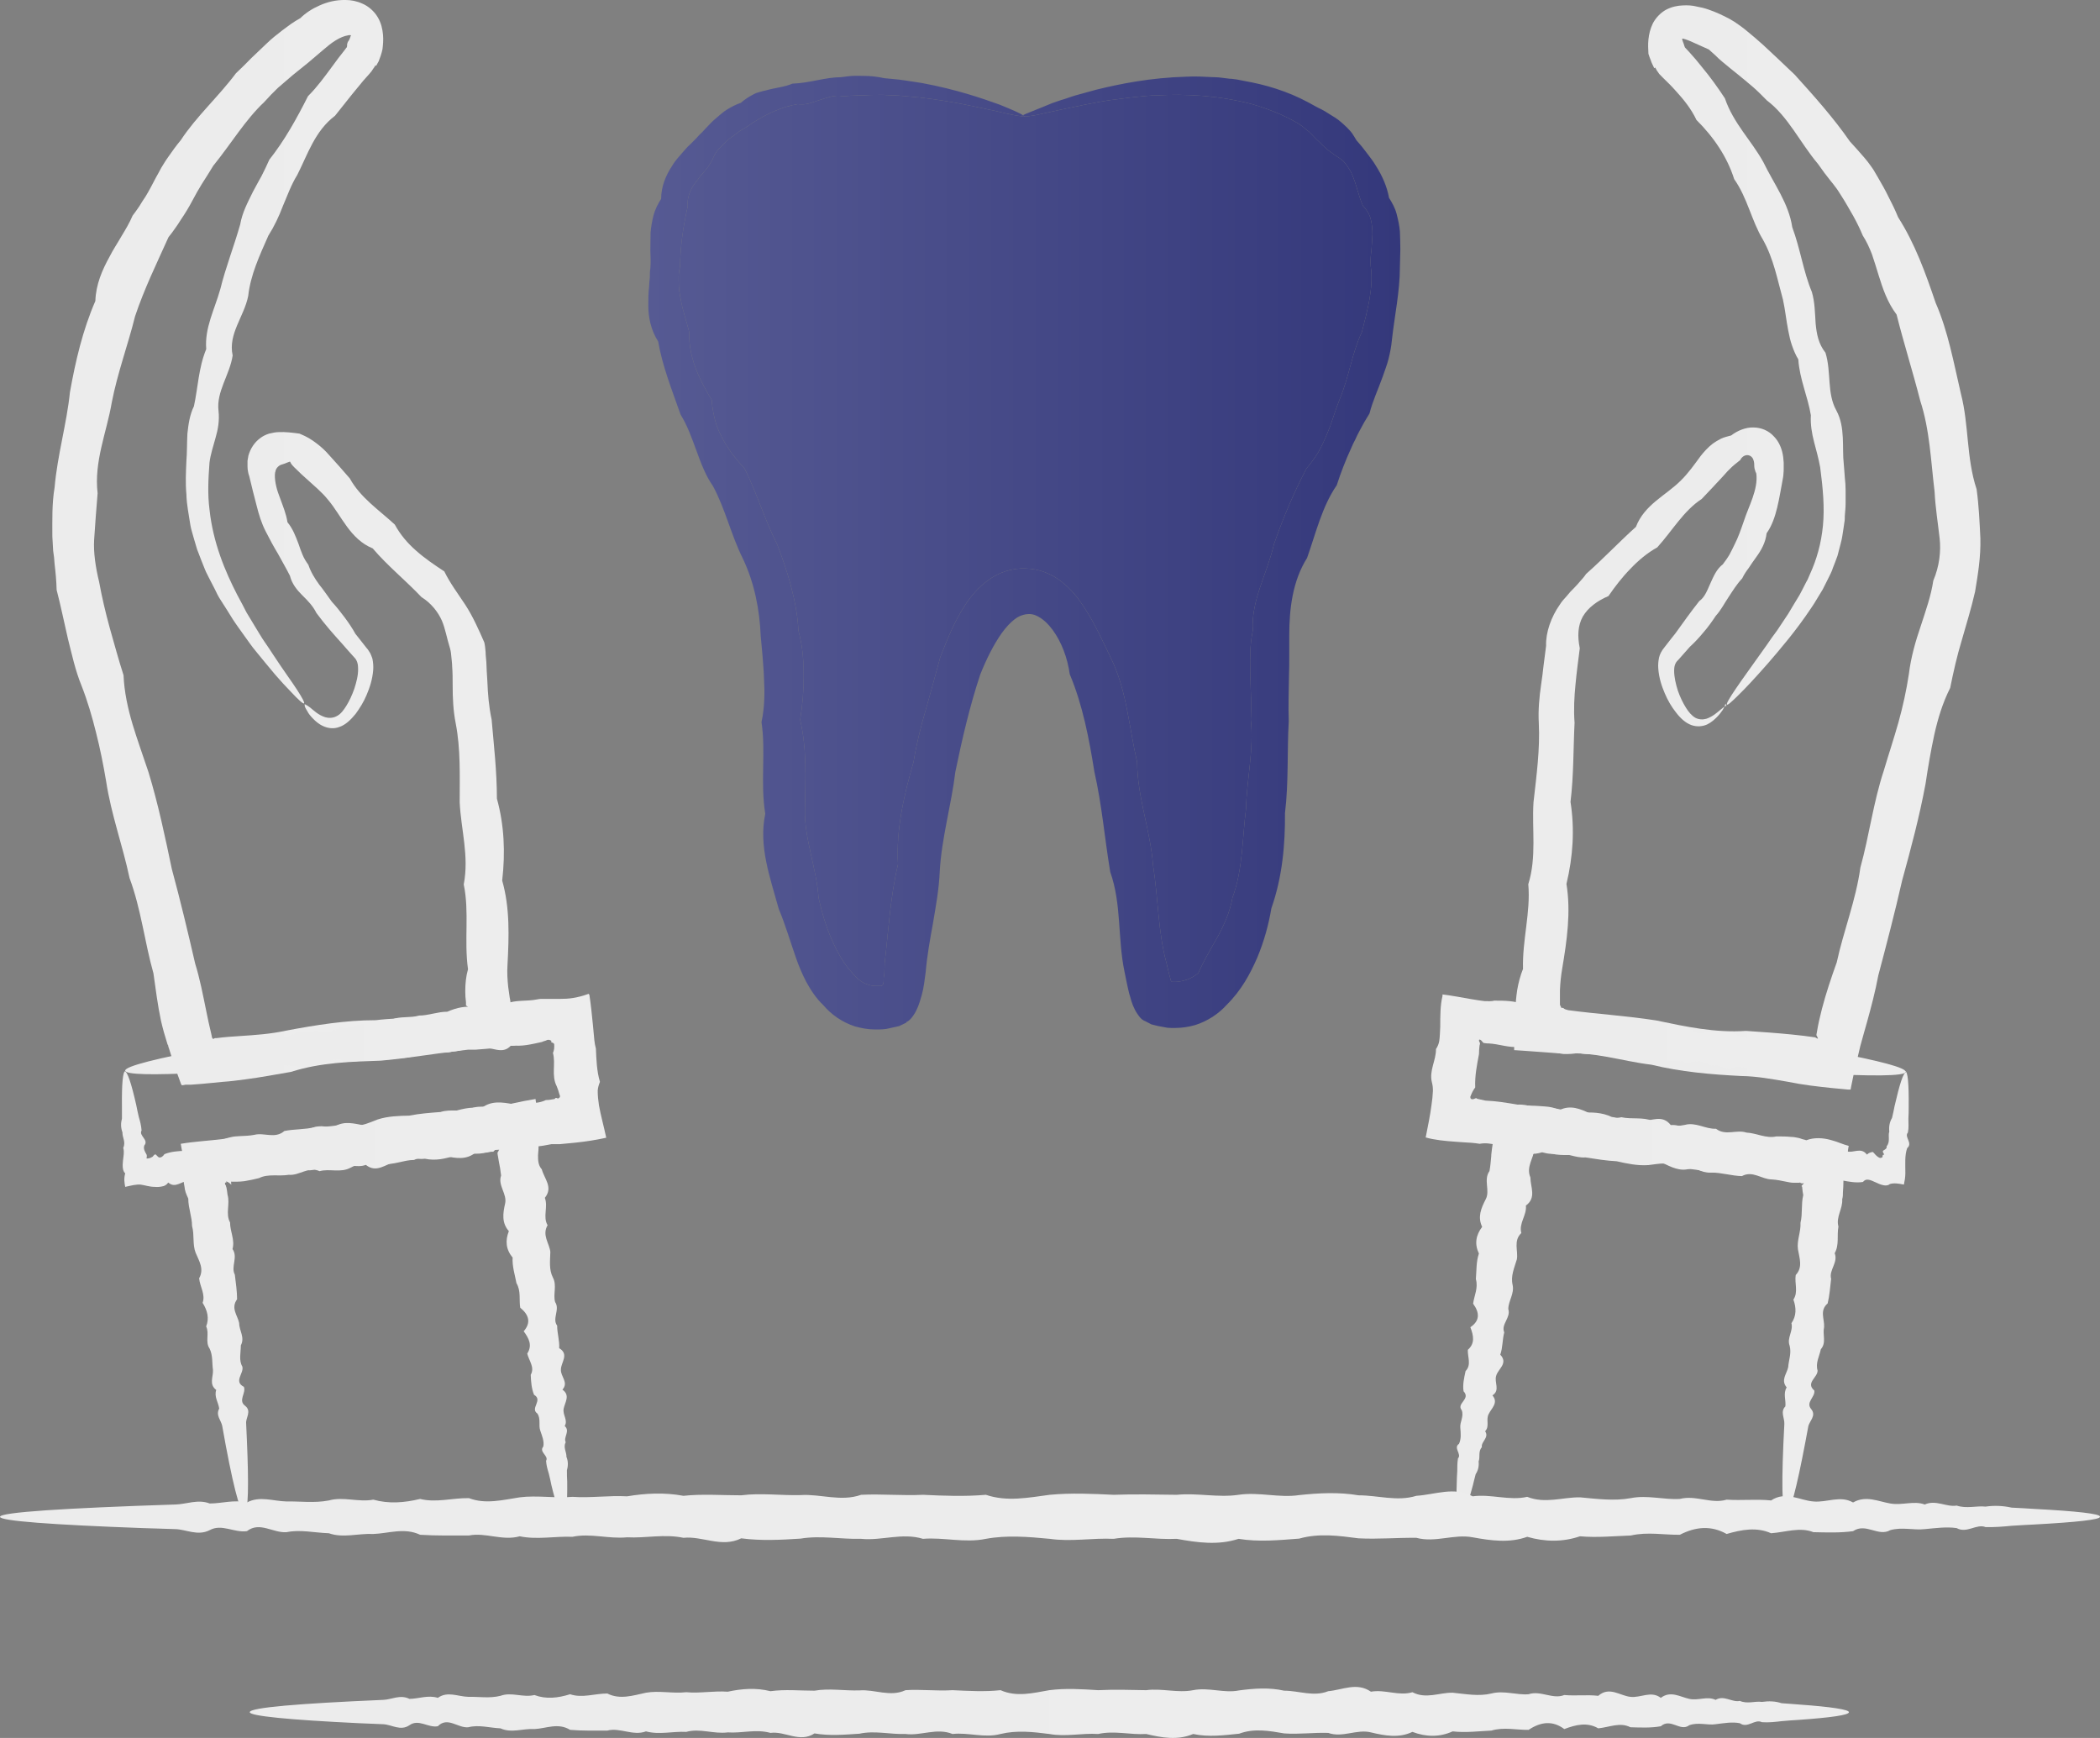 <?xml version="1.0" encoding="UTF-8"?> <svg xmlns="http://www.w3.org/2000/svg" width="29" height="24" viewBox="0 0 29 24" fill="none"><rect x="0" y="0" width="29" height="24" fill="#808080" stroke="none"/><path d="M23.827 9.716C23.827 9.716 23.823 9.751 23.789 9.805C23.771 9.829 23.75 9.861 23.716 9.896C23.681 9.932 23.636 9.974 23.577 10.003C23.518 10.031 23.434 10.041 23.358 10.013C23.278 9.985 23.205 9.918 23.143 9.836C23.084 9.762 23.032 9.674 22.99 9.575C22.948 9.476 22.91 9.366 22.9 9.232C22.896 9.182 22.9 9.133 22.91 9.083C22.921 9.033 22.948 8.984 22.983 8.942C23.028 8.881 23.084 8.814 23.139 8.743C23.24 8.602 23.351 8.446 23.466 8.301C23.546 8.245 23.58 8.142 23.622 8.05C23.664 7.958 23.705 7.859 23.792 7.792C23.823 7.75 23.855 7.707 23.882 7.661C23.907 7.615 23.931 7.566 23.955 7.516C24.004 7.421 24.042 7.311 24.08 7.201C24.115 7.092 24.164 6.986 24.202 6.876C24.24 6.766 24.268 6.65 24.254 6.54C24.25 6.526 24.244 6.519 24.24 6.508C24.24 6.498 24.233 6.487 24.233 6.483C24.23 6.469 24.226 6.459 24.226 6.444C24.226 6.416 24.226 6.381 24.212 6.345C24.198 6.31 24.167 6.285 24.129 6.285C24.091 6.285 24.052 6.31 24.032 6.353C24.014 6.37 23.962 6.406 23.921 6.444C23.879 6.483 23.841 6.522 23.792 6.579C23.698 6.681 23.601 6.784 23.5 6.89C23.25 7.053 23.094 7.329 22.886 7.559C22.747 7.636 22.625 7.739 22.514 7.856C22.403 7.969 22.302 8.1 22.212 8.231C22.056 8.298 21.931 8.39 21.858 8.514C21.789 8.637 21.782 8.786 21.816 8.952C21.806 9.026 21.796 9.115 21.785 9.196C21.775 9.281 21.764 9.366 21.757 9.451C21.74 9.624 21.73 9.801 21.744 9.981C21.726 10.339 21.733 10.703 21.688 11.074C21.747 11.449 21.723 11.828 21.632 12.206C21.695 12.595 21.639 12.984 21.573 13.377C21.556 13.476 21.546 13.575 21.542 13.677C21.542 13.727 21.542 13.78 21.542 13.829V13.876L21.549 13.89L21.559 13.911C21.559 13.911 21.559 13.918 21.563 13.918C21.566 13.918 21.57 13.918 21.577 13.918C21.584 13.918 21.591 13.918 21.594 13.925C21.605 13.928 21.587 13.932 21.657 13.95C22.056 14.003 22.462 14.028 22.869 14.091C23.275 14.176 23.684 14.265 24.111 14.236C24.323 14.25 24.535 14.265 24.747 14.286C24.855 14.296 24.959 14.31 25.066 14.325C25.07 14.325 25.077 14.332 25.084 14.335L25.098 14.342H25.105L25.108 14.349C25.101 14.328 25.094 14.314 25.091 14.307C25.091 14.303 25.084 14.3 25.084 14.296C25.084 14.296 25.084 14.296 25.084 14.289L25.091 14.25C25.108 14.144 25.132 14.042 25.16 13.932C25.216 13.716 25.289 13.501 25.365 13.288C25.459 12.853 25.629 12.432 25.691 11.98C25.813 11.541 25.869 11.081 26.014 10.643C26.08 10.42 26.153 10.201 26.216 9.978C26.278 9.755 26.327 9.532 26.361 9.306C26.389 9.076 26.452 8.857 26.525 8.644C26.594 8.432 26.667 8.227 26.698 8.018C26.782 7.82 26.806 7.612 26.785 7.431C26.761 7.216 26.726 7.003 26.716 6.791C26.664 6.367 26.65 5.939 26.518 5.535C26.414 5.129 26.289 4.736 26.191 4.344C26.063 4.174 26 3.986 25.941 3.795C25.914 3.7 25.882 3.608 25.851 3.512C25.816 3.42 25.775 3.332 25.723 3.251C25.705 3.205 25.684 3.162 25.664 3.12C25.643 3.077 25.622 3.035 25.594 2.985C25.539 2.89 25.49 2.801 25.438 2.72L25.4 2.66L25.382 2.632L25.365 2.607L25.327 2.557L25.309 2.533L25.285 2.504C25.223 2.427 25.164 2.349 25.108 2.267C24.855 1.967 24.695 1.61 24.4 1.387C24.337 1.323 24.271 1.256 24.205 1.199C24.136 1.139 24.066 1.083 23.997 1.026C23.927 0.969 23.855 0.913 23.785 0.853C23.75 0.824 23.716 0.793 23.688 0.764L23.598 0.683C23.525 0.651 23.455 0.619 23.393 0.591C23.334 0.563 23.275 0.541 23.244 0.534C23.236 0.534 23.23 0.534 23.226 0.531C23.226 0.531 23.226 0.531 23.223 0.531V0.524C23.223 0.52 23.219 0.517 23.216 0.51C23.202 0.478 23.195 0.488 23.226 0.502C23.236 0.506 23.23 0.502 23.23 0.506C23.23 0.506 23.23 0.506 23.23 0.51C23.23 0.513 23.23 0.52 23.23 0.531C23.23 0.548 23.237 0.573 23.25 0.602L23.257 0.623L23.261 0.637C23.261 0.637 23.264 0.647 23.268 0.655L23.327 0.718C23.389 0.785 23.448 0.856 23.504 0.927C23.619 1.065 23.723 1.21 23.82 1.358C23.938 1.705 24.188 1.942 24.351 2.239C24.497 2.54 24.702 2.809 24.75 3.137C24.862 3.438 24.903 3.749 25.021 4.032C25.063 4.174 25.063 4.322 25.073 4.467C25.087 4.612 25.111 4.747 25.209 4.871C25.292 5.139 25.226 5.429 25.358 5.666C25.424 5.787 25.441 5.914 25.448 6.038C25.455 6.165 25.448 6.292 25.462 6.413C25.466 6.473 25.473 6.533 25.476 6.593C25.483 6.653 25.487 6.713 25.487 6.773C25.487 6.834 25.487 6.89 25.487 6.95C25.487 7.01 25.48 7.067 25.476 7.124C25.476 7.155 25.476 7.187 25.469 7.219C25.466 7.251 25.459 7.283 25.455 7.315C25.445 7.378 25.438 7.438 25.421 7.498C25.407 7.559 25.389 7.615 25.375 7.675C25.355 7.732 25.334 7.785 25.313 7.838C25.296 7.895 25.268 7.944 25.244 7.994C25.219 8.043 25.195 8.093 25.171 8.139C25.115 8.227 25.066 8.319 25.011 8.397C24.796 8.719 24.584 8.963 24.414 9.161C24.24 9.359 24.105 9.504 24.007 9.599C23.91 9.695 23.858 9.741 23.848 9.73C23.837 9.72 23.879 9.645 23.973 9.507C24.066 9.369 24.212 9.171 24.396 8.91C24.441 8.842 24.49 8.775 24.542 8.705C24.591 8.63 24.643 8.552 24.695 8.475C24.744 8.393 24.796 8.305 24.851 8.216C24.875 8.17 24.9 8.124 24.924 8.075C24.938 8.05 24.948 8.025 24.962 8.004C24.973 7.979 24.983 7.955 24.994 7.93C25.087 7.728 25.15 7.506 25.174 7.258C25.198 7.01 25.174 6.742 25.136 6.455C25.115 6.338 25.084 6.225 25.052 6.105C25.021 5.985 25 5.864 25.007 5.734C24.966 5.479 24.851 5.235 24.834 4.963C24.796 4.902 24.771 4.839 24.747 4.772C24.723 4.704 24.709 4.637 24.695 4.566C24.667 4.425 24.653 4.28 24.622 4.138C24.546 3.866 24.494 3.573 24.344 3.307C24.188 3.049 24.132 2.734 23.948 2.473C23.851 2.165 23.664 1.892 23.427 1.656C23.355 1.503 23.25 1.373 23.136 1.249C23.08 1.185 23.021 1.129 22.959 1.068C22.945 1.054 22.931 1.04 22.914 1.022L22.882 0.976C22.882 0.976 22.872 0.962 22.869 0.952L22.862 0.941V0.934H22.858C22.858 0.934 22.834 0.948 22.844 0.941C22.827 0.902 22.809 0.874 22.796 0.831C22.789 0.81 22.782 0.8 22.778 0.785L22.764 0.743C22.761 0.679 22.757 0.616 22.764 0.545C22.771 0.474 22.789 0.396 22.827 0.319C22.869 0.241 22.938 0.17 23.014 0.131C23.091 0.092 23.167 0.078 23.236 0.075C23.306 0.071 23.369 0.075 23.424 0.089C23.483 0.099 23.539 0.113 23.591 0.131C23.695 0.166 23.792 0.212 23.886 0.262C23.931 0.287 23.976 0.315 24.018 0.347C24.059 0.375 24.094 0.403 24.132 0.435C24.205 0.495 24.278 0.556 24.351 0.623C24.424 0.69 24.494 0.757 24.566 0.824C24.639 0.892 24.709 0.962 24.782 1.029C25.052 1.327 25.323 1.631 25.546 1.953C25.611 2.023 25.677 2.098 25.744 2.175L25.768 2.204L25.796 2.239L25.848 2.31L25.872 2.345L25.893 2.381L25.934 2.451C25.962 2.501 25.986 2.54 26.011 2.586C26.035 2.628 26.056 2.671 26.077 2.713C26.101 2.759 26.122 2.805 26.146 2.851C26.171 2.901 26.191 2.95 26.212 3C26.445 3.364 26.591 3.771 26.73 4.181C26.903 4.577 26.98 5.012 27.08 5.44C27.191 5.868 27.153 6.324 27.296 6.756C27.327 6.979 27.337 7.205 27.348 7.431C27.355 7.697 27.313 7.937 27.275 8.17C27.223 8.4 27.153 8.623 27.091 8.842C27.025 9.058 26.976 9.278 26.931 9.5C26.827 9.705 26.761 9.925 26.712 10.144C26.664 10.367 26.625 10.593 26.591 10.823C26.507 11.276 26.389 11.718 26.268 12.157C26.167 12.602 26.052 13.041 25.938 13.472C25.896 13.695 25.841 13.904 25.782 14.116C25.754 14.222 25.719 14.332 25.691 14.441L25.664 14.555L25.629 14.703C25.605 14.802 25.584 14.901 25.563 15.007L25.556 15.046C25.556 15.046 25.532 15.046 25.521 15.046L25.448 15.039L25.299 15.025C25.198 15.014 25.098 15.004 24.997 14.99C24.889 14.976 24.785 14.958 24.681 14.937C24.469 14.901 24.261 14.862 24.049 14.859C23.629 14.838 23.212 14.802 22.806 14.703C22.396 14.654 22.004 14.516 21.594 14.551L21.358 14.533C21.261 14.526 21.164 14.519 21.07 14.512L20.921 14.502H20.91V14.495V14.477V14.441V14.371C20.914 14.275 20.917 14.18 20.921 14.081L20.927 13.932L20.934 13.819C20.938 13.769 20.945 13.72 20.952 13.67C20.969 13.571 20.994 13.476 21.032 13.38C21.021 12.981 21.139 12.599 21.105 12.21C21.223 11.831 21.153 11.449 21.177 11.078C21.219 10.706 21.268 10.346 21.25 9.985C21.24 9.805 21.257 9.628 21.282 9.454C21.296 9.366 21.306 9.278 21.316 9.189C21.33 9.097 21.337 9.012 21.351 8.917C21.344 8.736 21.421 8.517 21.542 8.347C21.57 8.301 21.605 8.266 21.636 8.231L21.684 8.174L21.733 8.124C21.764 8.093 21.796 8.057 21.823 8.025C21.851 7.994 21.879 7.962 21.903 7.926C22.15 7.707 22.362 7.481 22.591 7.276C22.712 6.964 23.004 6.844 23.212 6.635C23.316 6.533 23.4 6.413 23.486 6.296C23.528 6.243 23.587 6.176 23.653 6.126C23.688 6.101 23.723 6.08 23.764 6.059C23.785 6.048 23.809 6.041 23.83 6.034C23.855 6.027 23.882 6.02 23.907 6.013C23.994 5.946 24.108 5.9 24.212 5.903C24.32 5.903 24.424 5.946 24.497 6.027C24.57 6.101 24.611 6.204 24.625 6.31L24.632 6.388C24.632 6.413 24.632 6.441 24.632 6.466C24.632 6.49 24.632 6.515 24.629 6.536C24.629 6.558 24.625 6.582 24.622 6.6C24.594 6.749 24.573 6.883 24.542 7.01C24.511 7.138 24.469 7.261 24.396 7.364C24.382 7.491 24.323 7.598 24.25 7.697C24.216 7.746 24.181 7.792 24.15 7.842C24.115 7.888 24.084 7.934 24.059 7.987C23.983 8.068 23.927 8.16 23.869 8.248C23.809 8.337 23.764 8.429 23.695 8.503C23.639 8.588 23.58 8.669 23.521 8.736C23.462 8.807 23.403 8.871 23.337 8.931C23.278 8.998 23.223 9.058 23.174 9.115C23.129 9.154 23.119 9.21 23.119 9.26C23.119 9.352 23.143 9.451 23.171 9.539C23.202 9.628 23.24 9.705 23.282 9.773C23.32 9.833 23.358 9.879 23.41 9.911C23.462 9.939 23.518 9.939 23.566 9.925C23.657 9.893 23.716 9.836 23.764 9.797C23.809 9.759 23.837 9.741 23.844 9.748L23.827 9.716Z" fill="url(#paint0_linear_386_408)"></path><path d="M26.309 14.791C26.347 14.794 26.361 14.968 26.358 15.283C26.358 15.336 26.358 15.392 26.354 15.449C26.354 15.509 26.361 15.573 26.347 15.64C26.292 15.7 26.42 15.785 26.337 15.855C26.302 15.955 26.312 16.064 26.312 16.199C26.312 16.259 26.302 16.308 26.292 16.358C26.219 16.344 26.156 16.333 26.097 16.351C26.052 16.393 25.965 16.358 25.899 16.326C25.865 16.312 25.833 16.294 25.802 16.291C25.774 16.287 25.753 16.291 25.726 16.322C25.632 16.337 25.538 16.319 25.441 16.301C25.351 16.216 25.243 16.276 25.139 16.276C25.045 16.177 24.934 16.202 24.819 16.248C24.726 16.114 24.611 16.121 24.483 16.22C24.368 16.209 24.257 16.149 24.132 16.188C24.014 16.181 23.889 16.188 23.767 16.153C23.635 16.22 23.51 16.199 23.389 16.117C23.25 16.188 23.125 16.139 23 16.078C22.875 16.015 22.726 16.121 22.597 16.036C22.462 16.015 22.319 16.022 22.184 15.993C22.049 15.94 21.913 15.884 21.76 15.947C21.615 15.951 21.469 15.962 21.326 15.898C21.17 15.972 21.028 15.912 20.885 15.848C20.736 15.848 20.594 15.764 20.434 15.795C20.396 15.788 20.358 15.785 20.319 15.781C20.247 15.778 20.177 15.771 20.108 15.767C19.962 15.757 19.806 15.742 19.688 15.707C19.719 15.548 19.75 15.403 19.767 15.268C19.778 15.201 19.785 15.13 19.788 15.063C19.788 15.024 19.785 14.986 19.774 14.947C19.733 14.784 19.833 14.642 19.83 14.487C19.854 14.451 19.868 14.416 19.875 14.377C19.885 14.313 19.885 14.246 19.889 14.175C19.889 14.038 19.889 13.878 19.92 13.755V13.733C20.052 13.748 20.191 13.776 20.316 13.797C20.382 13.808 20.441 13.818 20.503 13.825H20.549C20.549 13.825 20.566 13.829 20.576 13.825C20.594 13.825 20.611 13.825 20.632 13.818C20.778 13.818 20.92 13.818 21.056 13.875C21.212 13.758 21.33 13.942 21.469 13.931C21.597 14.002 21.74 13.956 21.872 13.988C22.007 13.981 22.125 14.08 22.26 14.041C22.385 14.066 22.521 14.03 22.635 14.094C22.767 14.045 22.875 14.179 22.997 14.147C23.115 14.161 23.233 14.172 23.344 14.2C23.444 14.317 23.566 14.246 23.677 14.25C23.785 14.274 23.899 14.218 23.993 14.299C24.094 14.32 24.191 14.377 24.292 14.349C24.392 14.345 24.465 14.522 24.573 14.395C24.667 14.381 24.74 14.522 24.837 14.441C24.934 14.367 25.003 14.473 25.083 14.483C25.163 14.497 25.236 14.511 25.309 14.526C25.955 14.649 26.323 14.745 26.316 14.802C26.309 14.862 25.84 14.865 25.045 14.819C24.965 14.816 24.875 14.876 24.795 14.805C24.708 14.794 24.615 14.84 24.528 14.787C24.424 14.872 24.34 14.784 24.243 14.766C24.146 14.759 24.049 14.717 23.941 14.741C23.83 14.784 23.736 14.688 23.622 14.713C23.521 14.642 23.406 14.642 23.285 14.685C23.177 14.614 23.052 14.667 22.934 14.653C22.826 14.55 22.698 14.596 22.57 14.618C22.441 14.635 22.323 14.575 22.191 14.579C22.066 14.547 21.931 14.572 21.799 14.54C21.663 14.565 21.524 14.565 21.396 14.497C21.257 14.511 21.122 14.469 20.983 14.455C20.84 14.473 20.701 14.416 20.559 14.409C20.542 14.409 20.524 14.409 20.507 14.405C20.5 14.405 20.49 14.405 20.483 14.398C20.479 14.398 20.483 14.398 20.479 14.395C20.472 14.388 20.465 14.377 20.458 14.37C20.441 14.352 20.41 14.345 20.431 14.391L20.438 14.402C20.438 14.402 20.438 14.423 20.434 14.43C20.434 14.434 20.431 14.437 20.431 14.444C20.427 14.483 20.424 14.519 20.424 14.557C20.396 14.706 20.365 14.858 20.372 15.017C20.344 15.053 20.326 15.092 20.312 15.127C20.306 15.137 20.302 15.148 20.306 15.159C20.309 15.18 20.333 15.184 20.354 15.176C20.378 15.166 20.382 15.162 20.389 15.166C20.389 15.166 20.389 15.166 20.399 15.173L20.51 15.198C20.663 15.205 20.812 15.229 20.958 15.254C21.111 15.244 21.25 15.332 21.399 15.311C21.549 15.286 21.684 15.389 21.833 15.367C21.979 15.357 22.122 15.36 22.257 15.424C22.396 15.442 22.524 15.544 22.67 15.481C22.809 15.481 22.955 15.385 23.073 15.537C23.208 15.52 23.326 15.633 23.462 15.59C23.58 15.704 23.715 15.626 23.837 15.643C23.958 15.679 24.076 15.725 24.198 15.696C24.323 15.665 24.431 15.749 24.545 15.749C24.667 15.707 24.76 15.852 24.878 15.799C24.986 15.824 25.094 15.817 25.195 15.848C25.312 15.728 25.399 15.873 25.497 15.898C25.594 15.93 25.698 15.834 25.781 15.944C25.795 15.933 25.806 15.923 25.819 15.919C25.826 15.919 25.833 15.912 25.837 15.912C25.844 15.912 25.851 15.912 25.851 15.909C25.858 15.905 25.865 15.909 25.872 15.916C25.885 15.93 25.91 15.962 25.938 15.979C25.969 16 25.983 15.986 25.997 15.979C25.997 15.955 25.997 15.944 26.021 15.944C25.99 15.898 26 15.891 26.021 15.88C26.038 15.87 26.062 15.852 26.052 15.831C26.108 15.767 26.069 15.689 26.09 15.626C26.083 15.558 26.094 15.495 26.128 15.438C26.142 15.382 26.153 15.325 26.163 15.275C26.233 14.971 26.285 14.805 26.323 14.809L26.309 14.791Z" fill="url(#paint1_linear_386_408)"></path><path d="M20.155 20.949C20.117 20.942 20.107 20.779 20.117 20.479C20.117 20.429 20.121 20.376 20.124 20.32C20.124 20.263 20.124 20.199 20.134 20.139C20.19 20.082 20.065 19.994 20.148 19.938C20.18 19.87 20.173 19.793 20.166 19.715C20.159 19.633 20.218 19.563 20.186 19.474C20.107 19.379 20.315 19.322 20.211 19.212C20.197 19.12 20.218 19.029 20.239 18.933C20.322 18.848 20.266 18.742 20.27 18.64C20.371 18.551 20.35 18.445 20.305 18.328C20.436 18.24 20.436 18.13 20.343 18.003C20.357 17.893 20.416 17.787 20.381 17.663C20.391 17.547 20.384 17.426 20.423 17.31C20.36 17.179 20.381 17.055 20.468 16.942C20.402 16.804 20.454 16.684 20.516 16.563C20.582 16.443 20.482 16.294 20.569 16.171C20.582 16.104 20.586 16.04 20.593 15.969C20.593 15.937 20.6 15.902 20.603 15.867L20.614 15.792C20.617 15.76 20.624 15.732 20.631 15.7C20.673 15.552 20.718 15.431 20.732 15.279C20.815 15.287 20.891 15.279 20.971 15.262C21.034 15.262 21.096 15.265 21.159 15.269C21.218 15.269 21.273 15.276 21.332 15.279C21.402 15.283 21.471 15.297 21.537 15.329C21.686 15.255 21.822 15.311 21.961 15.378C22.103 15.378 22.242 15.463 22.391 15.428C22.534 15.46 22.686 15.421 22.829 15.481C22.971 15.527 23.114 15.569 23.266 15.534C23.419 15.492 23.551 15.594 23.697 15.587C23.829 15.69 23.982 15.594 24.117 15.64C24.259 15.647 24.388 15.725 24.53 15.693C24.6 15.693 24.669 15.693 24.735 15.7C24.77 15.7 24.801 15.707 24.836 15.714C24.853 15.718 24.867 15.722 24.884 15.729L24.909 15.736C24.909 15.736 24.916 15.736 24.923 15.739L24.944 15.746C25.055 15.704 25.173 15.714 25.27 15.739C25.371 15.764 25.447 15.803 25.53 15.824C25.52 15.87 25.516 15.912 25.516 15.948C25.475 16.086 25.461 16.192 25.457 16.305C25.457 16.358 25.454 16.411 25.45 16.464C25.45 16.496 25.45 16.528 25.44 16.56C25.45 16.691 25.35 16.807 25.388 16.938C25.364 17.062 25.402 17.189 25.336 17.306C25.388 17.433 25.253 17.54 25.287 17.66C25.273 17.776 25.266 17.89 25.239 17.999C25.124 18.098 25.197 18.215 25.19 18.325C25.166 18.431 25.225 18.54 25.145 18.632C25.124 18.731 25.069 18.823 25.1 18.926C25.103 19.021 24.93 19.096 25.055 19.202C25.069 19.294 24.93 19.364 25.013 19.46C25.086 19.552 24.985 19.623 24.971 19.701C24.957 19.778 24.944 19.849 24.93 19.92C24.811 20.549 24.718 20.907 24.666 20.899C24.603 20.892 24.6 20.436 24.641 19.662C24.645 19.584 24.582 19.495 24.655 19.421C24.666 19.336 24.621 19.244 24.673 19.159C24.589 19.057 24.673 18.976 24.694 18.88C24.7 18.785 24.742 18.689 24.714 18.583C24.673 18.477 24.766 18.381 24.739 18.272C24.808 18.173 24.808 18.063 24.766 17.946C24.836 17.844 24.78 17.72 24.798 17.607C24.898 17.501 24.85 17.377 24.829 17.253C24.811 17.129 24.871 17.012 24.864 16.885C24.895 16.761 24.871 16.631 24.902 16.503C24.895 16.471 24.891 16.436 24.888 16.404C24.888 16.383 24.884 16.387 24.881 16.383C24.881 16.383 24.881 16.383 24.878 16.379C24.878 16.376 24.884 16.369 24.912 16.34C24.909 16.34 24.905 16.34 24.902 16.34C24.888 16.344 24.884 16.34 24.878 16.34C24.871 16.34 24.864 16.333 24.857 16.33C24.857 16.33 24.85 16.33 24.846 16.333H24.822C24.822 16.333 24.787 16.333 24.77 16.333C24.735 16.333 24.704 16.326 24.669 16.319C24.603 16.305 24.534 16.291 24.468 16.287C24.329 16.287 24.204 16.16 24.055 16.241C23.912 16.238 23.777 16.192 23.631 16.192C23.489 16.164 23.35 16.132 23.2 16.142C23.069 16.029 22.916 16.072 22.763 16.089C22.614 16.1 22.468 16.068 22.325 16.036C22.18 16.029 22.037 16.005 21.895 15.983C21.749 15.994 21.617 15.909 21.471 15.93C21.398 15.941 21.332 15.923 21.263 15.902L21.239 15.895H21.235C21.235 15.895 21.228 15.884 21.225 15.884C21.218 15.884 21.211 15.884 21.211 15.895C21.211 15.905 21.211 15.912 21.211 15.92C21.214 15.934 21.211 15.927 21.183 15.927C21.183 15.927 21.183 15.93 21.18 15.934H21.176C21.176 15.934 21.169 15.951 21.169 15.959C21.159 15.99 21.145 16.022 21.134 16.058C21.114 16.121 21.103 16.188 21.134 16.259C21.134 16.393 21.221 16.538 21.072 16.648C21.086 16.783 20.971 16.892 21.009 17.027C20.895 17.136 20.968 17.271 20.947 17.391C20.912 17.508 20.86 17.621 20.888 17.741C20.916 17.865 20.829 17.964 20.829 18.077C20.867 18.197 20.725 18.286 20.773 18.399C20.746 18.502 20.753 18.608 20.718 18.707C20.832 18.827 20.686 18.905 20.662 18.997C20.631 19.089 20.721 19.198 20.61 19.269C20.697 19.372 20.596 19.446 20.558 19.527C20.516 19.605 20.575 19.697 20.509 19.764C20.569 19.853 20.45 19.909 20.464 19.983C20.409 20.047 20.444 20.121 20.419 20.181C20.426 20.249 20.412 20.305 20.378 20.358C20.364 20.415 20.35 20.465 20.339 20.514C20.263 20.804 20.207 20.96 20.169 20.953L20.155 20.949Z" fill="url(#paint2_linear_386_408)"></path><path d="M4.206 9.723C4.206 9.723 4.24 9.737 4.286 9.773C4.334 9.812 4.393 9.872 4.49 9.904C4.536 9.918 4.598 9.918 4.65 9.889C4.706 9.861 4.744 9.808 4.782 9.748C4.824 9.681 4.862 9.599 4.893 9.511C4.921 9.423 4.949 9.324 4.945 9.228C4.945 9.179 4.935 9.118 4.89 9.076C4.841 9.023 4.786 8.959 4.727 8.892C4.609 8.761 4.491 8.63 4.369 8.464C4.324 8.372 4.254 8.298 4.178 8.224C4.102 8.149 4.032 8.064 4.004 7.951C3.98 7.902 3.952 7.852 3.925 7.803C3.897 7.75 3.869 7.7 3.841 7.651C3.779 7.548 3.723 7.445 3.668 7.336C3.612 7.226 3.574 7.106 3.543 6.979C3.508 6.851 3.477 6.72 3.442 6.575C3.435 6.558 3.428 6.533 3.425 6.512C3.421 6.49 3.418 6.469 3.418 6.441C3.418 6.416 3.418 6.391 3.418 6.363C3.421 6.338 3.428 6.314 3.431 6.289C3.459 6.193 3.515 6.108 3.591 6.052C3.626 6.024 3.671 6.002 3.716 5.988C3.761 5.978 3.806 5.967 3.852 5.967C3.942 5.963 4.032 5.974 4.136 5.988C4.241 6.031 4.303 6.07 4.372 6.123C4.438 6.172 4.501 6.232 4.543 6.282C4.64 6.388 4.734 6.494 4.831 6.607C4.977 6.872 5.23 7.039 5.452 7.244C5.529 7.385 5.629 7.502 5.747 7.605C5.866 7.711 5.997 7.799 6.136 7.891C6.213 8.05 6.32 8.192 6.425 8.351C6.529 8.51 6.612 8.697 6.688 8.871C6.699 8.917 6.702 8.963 6.706 9.005C6.706 9.051 6.713 9.094 6.716 9.14C6.72 9.228 6.723 9.316 6.73 9.405C6.737 9.582 6.751 9.759 6.789 9.935C6.82 10.293 6.862 10.653 6.862 11.028C6.963 11.393 6.98 11.771 6.935 12.16C7.043 12.539 7.029 12.931 7.008 13.331C7.001 13.43 7.008 13.529 7.018 13.628C7.025 13.678 7.032 13.727 7.039 13.777L7.046 13.812L7.053 13.872L7.07 14.01C7.081 14.102 7.091 14.197 7.102 14.289L7.116 14.431V14.438H7.109L7.091 14.441H7.056L6.987 14.456C6.897 14.466 6.803 14.477 6.709 14.484C6.664 14.487 6.616 14.491 6.57 14.495H6.504H6.466C6.067 14.537 5.668 14.611 5.258 14.647C4.845 14.661 4.428 14.671 4.018 14.802C3.81 14.838 3.602 14.877 3.39 14.905C3.286 14.919 3.178 14.933 3.07 14.94C2.973 14.951 2.876 14.958 2.779 14.968L2.633 14.979H2.56L2.525 14.986H2.508C2.508 14.986 2.508 14.976 2.501 14.972C2.47 14.887 2.435 14.795 2.404 14.696L2.355 14.547L2.331 14.47L2.324 14.452V14.441L2.313 14.42C2.279 14.314 2.247 14.201 2.223 14.095C2.178 13.883 2.15 13.663 2.119 13.441C1.997 13.009 1.949 12.556 1.789 12.125C1.695 11.679 1.536 11.251 1.466 10.791C1.428 10.565 1.383 10.339 1.327 10.119C1.272 9.897 1.209 9.681 1.126 9.469C1.039 9.256 0.994 9.041 0.938 8.821C0.886 8.598 0.841 8.372 0.782 8.146C0.779 8.025 0.768 7.905 0.754 7.789C0.751 7.728 0.744 7.668 0.734 7.605L0.723 7.41C0.723 7.18 0.716 6.954 0.754 6.731C0.793 6.282 0.921 5.854 0.966 5.415C1.043 4.984 1.143 4.556 1.317 4.156C1.324 3.93 1.411 3.728 1.515 3.541C1.563 3.445 1.626 3.353 1.678 3.261C1.734 3.169 1.789 3.077 1.831 2.978C1.862 2.936 1.897 2.89 1.925 2.847L1.966 2.78L2.008 2.717C2.056 2.639 2.102 2.55 2.15 2.458C2.178 2.412 2.199 2.366 2.227 2.317C2.258 2.267 2.289 2.214 2.32 2.172C2.376 2.091 2.435 2.009 2.497 1.935C2.713 1.606 3.018 1.334 3.258 1.012C3.331 0.945 3.4 0.874 3.47 0.803C3.539 0.736 3.612 0.669 3.681 0.602C3.751 0.534 3.827 0.474 3.9 0.418C3.938 0.389 3.977 0.361 4.015 0.333C4.056 0.304 4.102 0.276 4.147 0.251C4.223 0.177 4.31 0.121 4.414 0.075C4.518 0.029 4.633 -0.003 4.775 0C4.845 0 4.925 0.014 5.004 0.05C5.088 0.085 5.168 0.156 5.216 0.237C5.265 0.319 5.282 0.403 5.289 0.478C5.296 0.552 5.289 0.619 5.282 0.679C5.275 0.711 5.268 0.739 5.258 0.768L5.24 0.817C5.234 0.839 5.227 0.853 5.216 0.87L5.202 0.895L5.195 0.909C5.195 0.909 5.171 0.895 5.181 0.902V0.909C5.181 0.909 5.161 0.941 5.15 0.955L5.136 0.976C5.136 0.976 5.126 0.994 5.122 0.994L5.102 1.019C5.046 1.079 4.991 1.143 4.938 1.21C4.831 1.337 4.73 1.472 4.626 1.599C4.348 1.808 4.247 2.137 4.105 2.416C4.063 2.483 4.029 2.554 3.997 2.628C3.966 2.699 3.938 2.773 3.907 2.844C3.852 2.989 3.789 3.123 3.706 3.254C3.584 3.53 3.459 3.799 3.428 4.085C3.372 4.372 3.147 4.609 3.213 4.909C3.171 5.182 2.984 5.408 3.018 5.677C3.032 5.808 3.011 5.928 2.977 6.045C2.945 6.162 2.907 6.275 2.893 6.388C2.876 6.614 2.866 6.83 2.893 7.035C2.942 7.495 3.109 7.891 3.279 8.22C3.324 8.301 3.366 8.383 3.404 8.457C3.449 8.531 3.491 8.602 3.532 8.669C3.574 8.736 3.612 8.804 3.654 8.864C3.695 8.924 3.734 8.98 3.768 9.034C3.911 9.253 4.029 9.412 4.102 9.525C4.175 9.638 4.209 9.702 4.199 9.713C4.188 9.723 4.122 9.667 4.008 9.543C3.949 9.483 3.879 9.408 3.8 9.316C3.72 9.221 3.629 9.111 3.529 8.988C3.477 8.927 3.428 8.853 3.376 8.782C3.324 8.708 3.268 8.634 3.213 8.549C3.161 8.464 3.105 8.376 3.046 8.284C3.015 8.238 2.991 8.188 2.966 8.135C2.938 8.082 2.914 8.033 2.886 7.98C2.872 7.951 2.859 7.926 2.845 7.898C2.834 7.87 2.82 7.842 2.81 7.813C2.786 7.757 2.765 7.697 2.741 7.636L2.723 7.59L2.709 7.544C2.699 7.513 2.692 7.481 2.681 7.449C2.664 7.382 2.64 7.318 2.629 7.251C2.609 7.113 2.577 6.971 2.574 6.823C2.56 6.674 2.567 6.522 2.574 6.367C2.584 6.243 2.581 6.116 2.588 5.988C2.602 5.861 2.619 5.73 2.678 5.61C2.734 5.355 2.741 5.079 2.848 4.821C2.824 4.527 2.963 4.276 3.043 3.99C3.116 3.693 3.23 3.406 3.317 3.099C3.345 2.936 3.421 2.794 3.494 2.646C3.532 2.572 3.574 2.501 3.612 2.43C3.65 2.356 3.685 2.282 3.72 2.204C3.931 1.938 4.095 1.641 4.254 1.327C4.379 1.203 4.484 1.058 4.591 0.913C4.643 0.839 4.699 0.768 4.758 0.693L4.779 0.665C4.779 0.665 4.782 0.658 4.786 0.658C4.786 0.658 4.793 0.644 4.793 0.637V0.63C4.793 0.63 4.793 0.63 4.793 0.619C4.793 0.605 4.8 0.591 4.803 0.58C4.838 0.534 4.841 0.492 4.845 0.492C4.845 0.492 4.852 0.485 4.852 0.488C4.845 0.488 4.827 0.481 4.806 0.488C4.758 0.495 4.695 0.52 4.633 0.559C4.57 0.598 4.511 0.648 4.449 0.701C4.383 0.757 4.32 0.81 4.254 0.867C4.185 0.923 4.112 0.98 4.043 1.037C3.973 1.097 3.907 1.153 3.838 1.213C3.772 1.277 3.709 1.341 3.65 1.408C3.386 1.656 3.195 1.981 2.945 2.289C2.893 2.374 2.841 2.458 2.786 2.543L2.723 2.649L2.657 2.77C2.612 2.855 2.56 2.943 2.497 3.035L2.456 3.099L2.414 3.159C2.386 3.198 2.359 3.237 2.327 3.275C2.168 3.629 1.994 3.983 1.865 4.368C1.768 4.761 1.622 5.15 1.543 5.56C1.473 5.971 1.296 6.374 1.348 6.812C1.331 7.025 1.313 7.24 1.3 7.453C1.289 7.626 1.32 7.835 1.369 8.036C1.407 8.245 1.456 8.453 1.515 8.669C1.577 8.885 1.636 9.108 1.706 9.324C1.716 9.557 1.765 9.78 1.831 10.003C1.897 10.222 1.977 10.441 2.05 10.661C2.185 11.103 2.279 11.552 2.372 11.997C2.491 12.436 2.595 12.871 2.695 13.306C2.761 13.518 2.803 13.741 2.848 13.96C2.869 14.07 2.893 14.173 2.918 14.279L2.925 14.311V14.318C2.925 14.318 2.928 14.328 2.931 14.332C2.935 14.339 2.938 14.346 2.945 14.346C2.956 14.346 2.963 14.335 2.97 14.335H2.977H2.994C3.102 14.321 3.206 14.314 3.313 14.307C3.525 14.293 3.737 14.279 3.945 14.233C4.362 14.155 4.772 14.088 5.188 14.088C5.598 14.038 6.011 14.077 6.4 13.946L6.438 13.939C6.438 13.939 6.442 13.939 6.445 13.939C6.445 13.939 6.452 13.936 6.456 13.932C6.459 13.929 6.463 13.921 6.463 13.914C6.463 13.914 6.463 13.911 6.463 13.907C6.463 13.904 6.456 13.9 6.452 13.897C6.445 13.89 6.442 13.89 6.438 13.886C6.438 13.886 6.438 13.886 6.435 13.886C6.435 13.886 6.435 13.886 6.435 13.879V13.84C6.428 13.791 6.425 13.738 6.425 13.688C6.425 13.585 6.435 13.483 6.463 13.384C6.407 12.991 6.484 12.595 6.404 12.213C6.48 11.824 6.366 11.453 6.348 11.081C6.348 10.71 6.362 10.342 6.293 9.988C6.258 9.812 6.251 9.635 6.251 9.461C6.251 9.377 6.251 9.288 6.244 9.203C6.244 9.161 6.237 9.122 6.234 9.079C6.23 9.037 6.227 8.998 6.216 8.959C6.168 8.804 6.15 8.683 6.102 8.57C6.05 8.453 5.956 8.33 5.82 8.245C5.602 8.015 5.348 7.81 5.147 7.573C4.834 7.445 4.72 7.127 4.532 6.904C4.442 6.791 4.331 6.703 4.227 6.607C4.181 6.565 4.136 6.526 4.095 6.483C4.074 6.466 4.056 6.444 4.039 6.427C4.032 6.42 4.025 6.409 4.018 6.399C4.015 6.391 4.011 6.384 4.004 6.374C3.97 6.384 3.952 6.395 3.931 6.402C3.914 6.409 3.893 6.413 3.876 6.42C3.855 6.43 3.841 6.441 3.824 6.462C3.817 6.473 3.81 6.483 3.806 6.498C3.806 6.505 3.803 6.515 3.8 6.522C3.8 6.533 3.796 6.54 3.796 6.554C3.793 6.664 3.827 6.777 3.869 6.883C3.907 6.989 3.952 7.095 3.97 7.212C4.046 7.304 4.084 7.41 4.122 7.509C4.14 7.562 4.157 7.612 4.178 7.661C4.199 7.711 4.227 7.757 4.258 7.799C4.293 7.902 4.348 7.99 4.407 8.071C4.47 8.149 4.525 8.231 4.581 8.308C4.647 8.379 4.699 8.446 4.758 8.524C4.813 8.598 4.866 8.676 4.907 8.751C4.963 8.821 5.015 8.888 5.063 8.949C5.084 8.97 5.095 8.995 5.112 9.019C5.119 9.03 5.122 9.044 5.129 9.058C5.133 9.072 5.14 9.083 5.143 9.097C5.154 9.15 5.157 9.2 5.154 9.249C5.143 9.387 5.105 9.497 5.063 9.596C5.022 9.695 4.966 9.783 4.911 9.858C4.845 9.939 4.772 10.01 4.688 10.038C4.609 10.07 4.525 10.056 4.463 10.027C4.4 9.999 4.355 9.957 4.32 9.921C4.286 9.886 4.261 9.854 4.247 9.826C4.213 9.773 4.202 9.744 4.209 9.737L4.206 9.723Z" fill="url(#paint3_linear_386_408)"></path><path d="M1.722 14.795C1.757 14.792 1.813 14.954 1.882 15.262C1.892 15.312 1.903 15.368 1.917 15.425C1.934 15.482 1.951 15.545 1.955 15.612C1.913 15.683 2.059 15.74 1.993 15.818C1.976 15.864 2.004 15.909 2.021 15.938C2.031 15.952 2.028 15.973 2.024 15.998C2.042 15.998 2.07 15.998 2.108 15.973C2.149 15.92 2.149 15.945 2.174 15.966C2.184 15.977 2.195 15.987 2.208 15.984C2.226 15.984 2.25 15.97 2.271 15.938C2.361 15.902 2.455 15.895 2.556 15.892C2.663 15.952 2.754 15.867 2.854 15.842C2.969 15.916 3.07 15.867 3.17 15.793C3.292 15.899 3.403 15.867 3.504 15.743C3.618 15.726 3.74 15.757 3.851 15.69C3.969 15.669 4.087 15.63 4.212 15.637C4.327 15.542 4.452 15.531 4.587 15.584C4.705 15.482 4.84 15.503 4.976 15.531C5.115 15.563 5.233 15.421 5.379 15.474C5.514 15.464 5.649 15.421 5.792 15.418C5.934 15.435 6.08 15.46 6.215 15.361C6.354 15.322 6.497 15.276 6.646 15.305C6.781 15.195 6.934 15.22 7.087 15.248C7.233 15.216 7.392 15.262 7.538 15.191C7.577 15.191 7.615 15.184 7.653 15.177C7.663 15.177 7.663 15.17 7.667 15.167C7.674 15.16 7.674 15.156 7.705 15.17C7.705 15.17 7.733 15.16 7.733 15.142C7.733 15.131 7.733 15.124 7.726 15.114C7.715 15.075 7.705 15.039 7.688 15C7.611 14.852 7.677 14.689 7.636 14.541C7.653 14.502 7.656 14.463 7.653 14.424C7.653 14.413 7.646 14.406 7.639 14.403C7.625 14.392 7.604 14.403 7.615 14.374C7.615 14.374 7.601 14.364 7.587 14.36C7.58 14.36 7.573 14.357 7.566 14.36H7.559C7.559 14.36 7.542 14.367 7.535 14.371C7.517 14.374 7.5 14.382 7.483 14.389C7.34 14.42 7.202 14.456 7.059 14.434C6.934 14.583 6.778 14.434 6.646 14.48C6.504 14.442 6.375 14.519 6.243 14.523C6.115 14.562 5.976 14.495 5.854 14.562C5.726 14.565 5.604 14.636 5.476 14.597C5.361 14.679 5.226 14.572 5.111 14.633C4.993 14.647 4.875 14.664 4.761 14.664C4.636 14.576 4.531 14.675 4.424 14.693C4.313 14.693 4.215 14.778 4.104 14.721C4 14.725 3.892 14.693 3.802 14.746C3.705 14.774 3.59 14.618 3.517 14.767C3.427 14.802 3.323 14.682 3.25 14.785C3.174 14.88 3.08 14.795 3 14.799C2.92 14.802 2.844 14.806 2.771 14.813C2.115 14.848 1.736 14.841 1.729 14.785C1.722 14.725 2.177 14.611 2.962 14.466C3.042 14.452 3.115 14.371 3.208 14.424C3.295 14.413 3.375 14.346 3.472 14.378C3.552 14.272 3.656 14.339 3.754 14.332C3.851 14.314 3.955 14.332 4.056 14.283C4.153 14.215 4.267 14.283 4.372 14.233C4.486 14.279 4.597 14.251 4.705 14.183C4.827 14.226 4.934 14.145 5.052 14.13C5.181 14.205 5.295 14.13 5.413 14.077C5.531 14.031 5.663 14.06 5.788 14.024C5.917 14.024 6.042 13.971 6.177 13.971C6.306 13.915 6.438 13.883 6.58 13.915C6.712 13.869 6.854 13.876 6.993 13.858C7.129 13.805 7.274 13.83 7.417 13.801C7.434 13.798 7.452 13.794 7.469 13.794C7.493 13.794 7.517 13.794 7.542 13.794C7.608 13.794 7.67 13.794 7.729 13.794C7.854 13.794 7.962 13.784 8.129 13.724L8.139 13.738C8.16 13.869 8.174 14.017 8.188 14.155C8.195 14.226 8.201 14.297 8.208 14.367C8.212 14.406 8.219 14.442 8.229 14.48C8.236 14.633 8.24 14.788 8.285 14.94C8.267 14.983 8.257 15.022 8.254 15.061C8.254 15.128 8.261 15.195 8.271 15.262C8.295 15.397 8.337 15.549 8.372 15.711C8.243 15.74 8.094 15.764 7.948 15.779C7.875 15.786 7.799 15.793 7.729 15.8H7.615C7.465 15.832 7.313 15.846 7.167 15.856C7.021 15.902 6.865 15.849 6.726 15.906C6.583 15.966 6.431 15.895 6.292 15.955C6.153 16.001 6.014 16.033 5.868 16.001C5.729 16.019 5.58 15.948 5.455 16.044C5.32 16.079 5.198 16.203 5.052 16.086C4.924 16.136 4.781 16.054 4.66 16.125C4.521 16.04 4.406 16.15 4.281 16.161C4.156 16.157 4.031 16.139 3.917 16.196C3.802 16.256 3.681 16.196 3.566 16.228C3.458 16.299 3.333 16.182 3.229 16.256C3.118 16.256 3.014 16.291 2.91 16.284C2.823 16.429 2.705 16.309 2.608 16.309C2.507 16.302 2.427 16.419 2.323 16.33C2.313 16.345 2.302 16.355 2.292 16.362C2.285 16.366 2.281 16.369 2.274 16.373C2.267 16.373 2.264 16.38 2.254 16.38C2.215 16.39 2.177 16.394 2.139 16.39C2.063 16.39 2 16.366 1.945 16.359C1.882 16.352 1.806 16.373 1.729 16.39C1.719 16.337 1.708 16.277 1.729 16.203C1.691 16.171 1.691 16.097 1.698 16.03C1.705 15.963 1.719 15.906 1.702 15.853C1.74 15.768 1.688 15.708 1.691 15.637C1.667 15.573 1.667 15.51 1.684 15.446C1.684 15.386 1.684 15.329 1.684 15.28C1.681 14.965 1.695 14.792 1.733 14.788L1.722 14.795Z" fill="url(#paint4_linear_386_408)"></path><path d="M7.774 20.948C7.739 20.951 7.684 20.796 7.614 20.506C7.604 20.456 7.593 20.403 7.579 20.35C7.562 20.294 7.545 20.237 7.541 20.173C7.583 20.103 7.437 20.053 7.503 19.975C7.517 19.901 7.486 19.83 7.461 19.756C7.434 19.682 7.472 19.593 7.42 19.519C7.316 19.448 7.503 19.335 7.375 19.261C7.34 19.176 7.333 19.081 7.329 18.985C7.388 18.883 7.305 18.791 7.281 18.692C7.354 18.578 7.305 18.483 7.232 18.384C7.336 18.264 7.305 18.157 7.184 18.058C7.166 17.949 7.197 17.828 7.132 17.719C7.111 17.606 7.072 17.489 7.079 17.365C6.986 17.256 6.975 17.132 7.027 17.001C6.927 16.888 6.944 16.757 6.975 16.622C7.007 16.488 6.871 16.371 6.92 16.233C6.913 16.166 6.902 16.102 6.888 16.035C6.882 16.003 6.878 15.968 6.871 15.936C6.871 15.926 6.871 15.922 6.871 15.915C6.888 15.894 6.906 15.848 6.902 15.823C6.885 15.823 6.857 15.844 6.836 15.88C6.829 15.887 6.822 15.894 6.819 15.897L6.812 15.904C6.812 15.904 6.812 15.904 6.809 15.904H6.784C6.715 15.922 6.645 15.926 6.572 15.912C6.444 16.021 6.298 15.996 6.149 15.964C6.01 15.996 5.857 15.95 5.718 16.018C5.572 16.018 5.434 16.092 5.281 16.071C5.132 16.06 4.982 16.049 4.843 16.124C4.704 16.201 4.552 16.134 4.413 16.173C4.26 16.102 4.135 16.237 3.989 16.223C3.85 16.247 3.704 16.205 3.576 16.269C3.51 16.286 3.441 16.3 3.375 16.311C3.34 16.315 3.309 16.318 3.274 16.318C3.257 16.318 3.239 16.318 3.222 16.318H3.197C3.197 16.318 3.191 16.318 3.191 16.315C3.191 16.368 3.201 16.371 3.191 16.357C3.18 16.346 3.152 16.322 3.128 16.315C3.121 16.315 3.121 16.318 3.128 16.329C3.1 16.325 3.104 16.35 3.114 16.364C3.114 16.368 3.121 16.371 3.121 16.375V16.382C3.121 16.382 3.128 16.396 3.128 16.403C3.135 16.435 3.138 16.467 3.142 16.499C3.18 16.622 3.111 16.76 3.177 16.881C3.177 17.008 3.246 17.121 3.211 17.248C3.291 17.362 3.184 17.492 3.243 17.602C3.257 17.719 3.274 17.832 3.274 17.942C3.184 18.065 3.281 18.165 3.302 18.267C3.302 18.373 3.385 18.469 3.326 18.578C3.326 18.681 3.295 18.783 3.347 18.872C3.371 18.964 3.222 19.077 3.368 19.151C3.402 19.236 3.284 19.339 3.385 19.413C3.479 19.487 3.392 19.579 3.399 19.654C3.402 19.731 3.406 19.806 3.409 19.876C3.437 20.517 3.43 20.884 3.375 20.891C3.312 20.898 3.204 20.456 3.069 19.692C3.055 19.615 2.975 19.544 3.027 19.452C3.017 19.367 2.954 19.289 2.986 19.194C2.882 19.116 2.947 19.013 2.941 18.918C2.927 18.822 2.941 18.72 2.895 18.624C2.829 18.529 2.895 18.416 2.847 18.317C2.892 18.203 2.864 18.097 2.798 17.991C2.84 17.874 2.76 17.768 2.75 17.652C2.822 17.524 2.75 17.415 2.701 17.298C2.656 17.181 2.687 17.054 2.652 16.93C2.652 16.803 2.6 16.683 2.6 16.552C2.586 16.52 2.572 16.491 2.562 16.46C2.562 16.449 2.559 16.445 2.555 16.435L2.548 16.389C2.541 16.357 2.538 16.325 2.534 16.297C2.517 16.173 2.51 16.046 2.524 15.94C2.513 15.89 2.503 15.841 2.496 15.795C2.684 15.763 2.899 15.752 3.093 15.727L3.118 15.72L3.135 15.717L3.159 15.71C3.159 15.71 3.194 15.703 3.208 15.699C3.243 15.692 3.274 15.692 3.309 15.689C3.378 15.685 3.444 15.685 3.513 15.671C3.649 15.636 3.798 15.731 3.927 15.618C4.066 15.59 4.208 15.6 4.347 15.565C4.489 15.561 4.635 15.554 4.777 15.512C4.934 15.59 5.072 15.512 5.215 15.459C5.357 15.413 5.507 15.409 5.652 15.406C5.795 15.377 5.941 15.367 6.083 15.356C6.222 15.31 6.371 15.363 6.507 15.307C6.572 15.278 6.645 15.282 6.715 15.282H6.743H6.788C6.819 15.282 6.85 15.282 6.882 15.275C6.944 15.268 7.007 15.261 7.072 15.239C7.177 15.215 7.288 15.194 7.395 15.176C7.42 15.328 7.434 15.501 7.427 15.664C7.434 15.724 7.437 15.791 7.437 15.851C7.437 15.887 7.43 15.922 7.43 15.954C7.43 16.021 7.43 16.088 7.482 16.148C7.517 16.279 7.642 16.396 7.524 16.541C7.572 16.665 7.493 16.803 7.562 16.919C7.482 17.057 7.586 17.167 7.6 17.287C7.597 17.411 7.579 17.531 7.635 17.641C7.694 17.751 7.635 17.874 7.666 17.98C7.736 18.083 7.621 18.21 7.694 18.306C7.694 18.412 7.729 18.515 7.722 18.617C7.864 18.702 7.746 18.815 7.746 18.911C7.739 19.01 7.857 19.088 7.767 19.19C7.878 19.268 7.802 19.363 7.784 19.452C7.767 19.54 7.847 19.611 7.798 19.692C7.878 19.76 7.777 19.848 7.812 19.915C7.774 19.989 7.826 20.053 7.822 20.117C7.847 20.177 7.847 20.241 7.829 20.301C7.829 20.357 7.829 20.41 7.833 20.46C7.836 20.761 7.822 20.923 7.784 20.93L7.774 20.948Z" fill="url(#paint5_linear_386_408)"></path><path d="M29 20.946C29 20.985 28.681 21.02 28.094 21.052C27.997 21.056 27.892 21.063 27.778 21.07C27.667 21.081 27.545 21.091 27.42 21.088C27.295 21.038 27.16 21.18 27.021 21.102C26.882 21.081 26.733 21.102 26.58 21.116C26.427 21.134 26.267 21.084 26.104 21.13C25.938 21.226 25.767 21.024 25.59 21.144C25.413 21.169 25.229 21.162 25.042 21.158C24.854 21.084 24.66 21.158 24.458 21.173C24.257 21.084 24.052 21.123 23.844 21.183C23.632 21.063 23.417 21.081 23.198 21.194C22.979 21.197 22.753 21.151 22.521 21.204C22.292 21.212 22.056 21.236 21.819 21.215C21.58 21.296 21.337 21.293 21.09 21.222C20.844 21.311 20.59 21.275 20.337 21.229C20.08 21.18 19.823 21.307 19.559 21.236C19.295 21.233 19.031 21.257 18.76 21.243C18.49 21.208 18.219 21.169 17.941 21.247C17.663 21.268 17.385 21.296 17.104 21.25C16.823 21.342 16.538 21.303 16.25 21.25C15.962 21.265 15.674 21.201 15.379 21.25C15.087 21.236 14.792 21.293 14.496 21.25C14.198 21.222 13.906 21.197 13.615 21.25C13.323 21.311 13.031 21.226 12.746 21.25C12.458 21.162 12.174 21.279 11.892 21.25C11.611 21.257 11.33 21.201 11.056 21.247C10.781 21.265 10.507 21.279 10.236 21.243C9.965 21.378 9.701 21.208 9.438 21.236C9.174 21.18 8.917 21.243 8.66 21.229C8.403 21.254 8.153 21.169 7.906 21.222C7.66 21.212 7.417 21.265 7.177 21.215C6.937 21.282 6.705 21.158 6.476 21.204C6.247 21.204 6.021 21.208 5.802 21.194C5.583 21.091 5.365 21.176 5.156 21.183C4.944 21.173 4.74 21.243 4.542 21.173C4.34 21.166 4.146 21.119 3.958 21.158C3.771 21.173 3.587 21.006 3.41 21.144C3.233 21.169 3.062 21.038 2.896 21.13C2.729 21.215 2.569 21.119 2.42 21.116C2.267 21.112 2.122 21.105 1.979 21.102C0.719 21.056 0 21.003 0 20.946C0 20.883 0.892 20.826 2.42 20.776C2.573 20.773 2.733 20.699 2.896 20.762C3.062 20.762 3.233 20.706 3.41 20.748C3.587 20.653 3.771 20.73 3.958 20.734C4.146 20.73 4.34 20.759 4.542 20.72C4.743 20.663 4.948 20.748 5.156 20.709C5.368 20.769 5.583 20.752 5.802 20.699C6.021 20.755 6.247 20.684 6.476 20.688C6.705 20.776 6.941 20.713 7.177 20.677C7.417 20.646 7.66 20.692 7.906 20.67C8.153 20.688 8.406 20.649 8.66 20.663C8.913 20.621 9.174 20.607 9.438 20.656C9.701 20.628 9.965 20.649 10.236 20.649C10.507 20.614 10.778 20.653 11.056 20.646C11.333 20.628 11.611 20.741 11.892 20.642C12.174 20.628 12.458 20.656 12.746 20.642C13.035 20.656 13.323 20.667 13.615 20.642C13.906 20.741 14.201 20.681 14.496 20.642C14.792 20.614 15.087 20.628 15.379 20.642C15.67 20.631 15.962 20.639 16.25 20.642C16.538 20.614 16.823 20.684 17.104 20.642C17.385 20.6 17.667 20.688 17.941 20.646C18.215 20.617 18.49 20.603 18.76 20.649C19.031 20.649 19.295 20.738 19.559 20.656C19.823 20.639 20.08 20.525 20.337 20.663C20.59 20.628 20.844 20.727 21.09 20.67C21.337 20.769 21.58 20.674 21.819 20.677C22.059 20.699 22.292 20.73 22.521 20.688C22.75 20.642 22.976 20.713 23.198 20.699C23.417 20.642 23.632 20.773 23.844 20.709C24.056 20.723 24.26 20.699 24.458 20.72C24.66 20.585 24.854 20.72 25.042 20.734C25.229 20.752 25.413 20.646 25.59 20.748C25.767 20.646 25.938 20.734 26.104 20.762C26.271 20.791 26.431 20.72 26.58 20.776C26.733 20.706 26.878 20.815 27.021 20.791C27.16 20.837 27.295 20.791 27.42 20.805C27.545 20.787 27.667 20.794 27.778 20.819C27.889 20.826 27.997 20.829 28.094 20.837C28.681 20.868 29 20.904 29 20.943V20.946Z" fill="url(#paint6_linear_386_408)"></path><path d="M25.533 23.644C25.533 23.683 25.29 23.718 24.842 23.75C24.769 23.753 24.685 23.761 24.602 23.768C24.515 23.778 24.425 23.789 24.331 23.782C24.234 23.732 24.133 23.874 24.026 23.796C23.918 23.775 23.807 23.796 23.692 23.81C23.578 23.828 23.456 23.778 23.328 23.824C23.203 23.92 23.071 23.718 22.935 23.838C22.8 23.863 22.661 23.856 22.515 23.852C22.373 23.778 22.224 23.852 22.071 23.867C21.918 23.778 21.762 23.817 21.602 23.877C21.442 23.757 21.279 23.775 21.109 23.888C20.942 23.891 20.769 23.846 20.595 23.898C20.421 23.906 20.241 23.93 20.06 23.909C19.88 23.991 19.692 23.987 19.505 23.916C19.317 24.005 19.126 23.969 18.932 23.923C18.737 23.874 18.54 24.001 18.342 23.93C18.14 23.923 17.939 23.952 17.734 23.937C17.529 23.902 17.321 23.863 17.112 23.941C16.904 23.962 16.689 23.991 16.477 23.945C16.262 24.036 16.047 23.997 15.828 23.945C15.609 23.959 15.39 23.895 15.165 23.945C14.942 23.93 14.717 23.987 14.491 23.945C14.265 23.916 14.04 23.891 13.817 23.945C13.595 24.005 13.373 23.92 13.154 23.945C12.935 23.856 12.72 23.973 12.505 23.945C12.29 23.952 12.078 23.895 11.869 23.941C11.658 23.955 11.453 23.973 11.248 23.937C11.043 24.072 10.842 23.902 10.64 23.93C10.439 23.874 10.244 23.937 10.05 23.923C9.855 23.948 9.665 23.863 9.477 23.916C9.29 23.906 9.105 23.959 8.921 23.909C8.741 23.976 8.56 23.852 8.387 23.898C8.213 23.898 8.04 23.902 7.873 23.888C7.706 23.785 7.54 23.87 7.38 23.877C7.22 23.867 7.064 23.937 6.911 23.867C6.758 23.86 6.612 23.814 6.467 23.852C6.324 23.867 6.182 23.7 6.046 23.838C5.911 23.863 5.783 23.732 5.654 23.824C5.529 23.909 5.408 23.814 5.29 23.81C5.171 23.806 5.06 23.799 4.956 23.796C3.998 23.75 3.449 23.697 3.449 23.644C3.449 23.58 4.126 23.524 5.29 23.474C5.404 23.471 5.526 23.396 5.654 23.46C5.779 23.46 5.911 23.403 6.046 23.446C6.182 23.35 6.321 23.428 6.467 23.432C6.609 23.428 6.758 23.456 6.911 23.418C7.064 23.361 7.22 23.446 7.38 23.407C7.54 23.467 7.703 23.449 7.873 23.396C8.04 23.453 8.213 23.386 8.387 23.386C8.56 23.474 8.741 23.414 8.921 23.375C9.102 23.343 9.29 23.389 9.477 23.368C9.665 23.386 9.855 23.347 10.05 23.361C10.244 23.319 10.442 23.304 10.64 23.354C10.842 23.326 11.043 23.347 11.248 23.347C11.453 23.311 11.661 23.35 11.869 23.343C12.078 23.326 12.293 23.439 12.505 23.34C12.72 23.326 12.935 23.354 13.154 23.34C13.373 23.35 13.592 23.364 13.817 23.34C14.04 23.439 14.265 23.379 14.491 23.34C14.717 23.311 14.942 23.326 15.165 23.34C15.387 23.329 15.609 23.336 15.828 23.34C16.047 23.311 16.262 23.382 16.477 23.34C16.692 23.297 16.904 23.386 17.112 23.343C17.324 23.315 17.529 23.301 17.734 23.347C17.939 23.347 18.14 23.435 18.342 23.354C18.543 23.336 18.737 23.227 18.932 23.361C19.126 23.326 19.317 23.425 19.505 23.368C19.692 23.467 19.876 23.372 20.06 23.375C20.241 23.393 20.421 23.428 20.595 23.386C20.769 23.34 20.942 23.41 21.109 23.396C21.276 23.34 21.442 23.471 21.602 23.407C21.762 23.421 21.918 23.4 22.071 23.418C22.224 23.283 22.373 23.418 22.515 23.432C22.658 23.449 22.8 23.343 22.935 23.446C23.071 23.343 23.199 23.432 23.328 23.46C23.453 23.488 23.574 23.418 23.692 23.474C23.807 23.403 23.921 23.513 24.026 23.488C24.133 23.534 24.234 23.488 24.331 23.502C24.428 23.488 24.519 23.492 24.602 23.52C24.689 23.527 24.769 23.531 24.842 23.538C25.29 23.57 25.533 23.608 25.533 23.644Z" fill="url(#paint7_linear_386_408)"></path><path fill-rule="evenodd" clip-rule="evenodd" d="M14.145 1.603C14.141 1.599 14.135 1.595 14.127 1.59L14.126 1.59C14.123 1.591 14.12 1.593 14.118 1.594C14.11 1.599 14.106 1.603 14.106 1.605C14.109 1.609 14.125 1.61 14.15 1.609L14.151 1.614C14.151 1.614 14.151 1.611 14.15 1.609C14.149 1.607 14.148 1.605 14.145 1.603Z" fill="url(#paint8_linear_386_408)"></path><path fill-rule="evenodd" clip-rule="evenodd" d="M16.109 13.3C16.12 13.346 16.13 13.392 16.141 13.435Z" fill="url(#paint9_linear_386_408)"></path><path d="M12.7 1.346C13.168 1.399 13.526 1.487 13.769 1.537C13.937 1.578 14.05 1.601 14.106 1.605C14.106 1.603 14.11 1.599 14.118 1.594L14.126 1.59C14.081 1.561 13.972 1.513 13.804 1.445C13.568 1.36 13.213 1.236 12.734 1.147C12.655 1.133 12.571 1.123 12.484 1.109C12.398 1.094 12.307 1.091 12.213 1.08C12.12 1.059 12.023 1.048 11.922 1.048C11.873 1.048 11.821 1.045 11.769 1.048C11.717 1.052 11.665 1.059 11.613 1.066C11.398 1.066 11.182 1.147 10.943 1.155C10.828 1.204 10.707 1.211 10.582 1.247C10.55 1.254 10.519 1.261 10.488 1.271L10.443 1.285C10.425 1.292 10.412 1.3 10.398 1.307C10.338 1.338 10.283 1.374 10.231 1.42C10.168 1.441 10.106 1.473 10.047 1.508C10.019 1.526 9.991 1.544 9.964 1.568C9.939 1.59 9.911 1.614 9.884 1.636C9.828 1.682 9.783 1.735 9.731 1.788C9.707 1.816 9.682 1.841 9.655 1.865C9.63 1.894 9.606 1.922 9.578 1.947C9.554 1.972 9.526 2 9.498 2.025C9.47 2.053 9.45 2.081 9.422 2.11C9.373 2.166 9.318 2.226 9.28 2.293C9.193 2.424 9.13 2.58 9.13 2.746C9.085 2.817 9.047 2.891 9.026 2.969C9.005 3.05 8.991 3.132 8.984 3.213C8.984 3.294 8.981 3.376 8.981 3.461C8.984 3.542 8.988 3.623 8.981 3.708C8.974 3.747 8.974 3.79 8.974 3.832C8.97 3.874 8.964 3.917 8.964 3.959C8.953 4.048 8.953 4.133 8.953 4.218C8.953 4.391 8.991 4.561 9.089 4.716C9.148 5.059 9.28 5.385 9.398 5.724C9.446 5.802 9.484 5.88 9.519 5.965C9.554 6.05 9.585 6.135 9.616 6.219C9.648 6.308 9.679 6.393 9.717 6.478C9.752 6.559 9.793 6.637 9.845 6.711C10.016 7.026 10.095 7.387 10.259 7.715C10.418 8.048 10.491 8.423 10.505 8.784C10.512 8.872 10.523 8.957 10.53 9.056C10.537 9.155 10.547 9.254 10.55 9.357C10.561 9.558 10.561 9.763 10.516 9.972C10.578 10.382 10.498 10.81 10.568 11.238C10.474 11.684 10.634 12.115 10.755 12.554C10.845 12.766 10.908 12.989 10.988 13.215C11.026 13.329 11.075 13.445 11.134 13.559C11.196 13.672 11.269 13.785 11.373 13.884C11.477 14.008 11.63 14.117 11.807 14.174C11.898 14.199 11.988 14.216 12.078 14.216H12.144C12.172 14.216 12.207 14.213 12.238 14.209C12.297 14.195 12.356 14.184 12.415 14.17L12.474 14.142L12.502 14.128L12.516 14.121C12.516 14.117 12.519 14.11 12.519 14.11H12.526C12.564 14.089 12.592 14.054 12.616 14.018C12.665 13.947 12.696 13.859 12.72 13.771C12.727 13.746 12.734 13.725 12.738 13.704L12.748 13.661L12.762 13.58C12.769 13.527 12.776 13.474 12.783 13.424C12.803 13.194 12.843 12.973 12.884 12.75L12.887 12.731C12.925 12.505 12.967 12.275 12.977 12.041C13.002 11.574 13.137 11.121 13.193 10.658C13.287 10.202 13.394 9.742 13.537 9.314C13.62 9.105 13.72 8.904 13.832 8.745C13.891 8.663 13.95 8.6 14.005 8.557C14.061 8.511 14.109 8.494 14.165 8.483C14.217 8.476 14.269 8.476 14.338 8.515C14.405 8.55 14.477 8.617 14.537 8.699C14.658 8.865 14.741 9.081 14.773 9.311C14.95 9.732 15.04 10.198 15.113 10.658C15.217 11.114 15.255 11.581 15.332 12.041C15.491 12.49 15.432 12.961 15.53 13.424L15.561 13.576L15.578 13.654L15.588 13.696C15.592 13.718 15.599 13.739 15.606 13.76C15.627 13.845 15.658 13.93 15.707 14.001C15.731 14.036 15.755 14.071 15.793 14.092H15.797V14.096H15.804L15.818 14.103L15.845 14.117L15.901 14.146C15.96 14.163 16.016 14.174 16.075 14.184C16.106 14.192 16.137 14.195 16.168 14.195H16.234C16.321 14.195 16.415 14.181 16.502 14.156C16.675 14.103 16.832 13.997 16.939 13.877C17.144 13.675 17.266 13.445 17.363 13.222C17.457 12.996 17.519 12.77 17.557 12.543C17.71 12.108 17.748 11.659 17.745 11.228C17.797 10.8 17.773 10.375 17.797 9.961C17.79 9.753 17.797 9.548 17.8 9.346C17.804 9.243 17.804 9.144 17.804 9.045V8.773C17.804 8.412 17.849 8.023 18.05 7.705C18.172 7.362 18.255 6.998 18.46 6.7C18.488 6.612 18.519 6.527 18.55 6.446C18.585 6.357 18.62 6.272 18.658 6.191C18.675 6.149 18.696 6.106 18.717 6.067C18.734 6.028 18.755 5.986 18.776 5.947C18.818 5.866 18.863 5.788 18.912 5.71C18.957 5.533 19.033 5.374 19.092 5.208C19.12 5.123 19.154 5.042 19.175 4.957C19.196 4.872 19.213 4.787 19.221 4.699C19.259 4.355 19.332 4.023 19.332 3.691C19.332 3.609 19.338 3.524 19.338 3.443C19.338 3.362 19.335 3.277 19.332 3.195C19.325 3.114 19.307 3.033 19.287 2.955C19.266 2.873 19.224 2.799 19.182 2.732C19.154 2.576 19.088 2.428 19.005 2.297C18.967 2.23 18.918 2.17 18.873 2.11C18.849 2.081 18.828 2.049 18.804 2.021L18.731 1.936C18.713 1.904 18.693 1.873 18.672 1.841C18.651 1.812 18.623 1.784 18.599 1.759C18.547 1.71 18.495 1.66 18.432 1.621C18.401 1.604 18.373 1.583 18.342 1.565L18.297 1.537L18.252 1.512C18.189 1.483 18.13 1.448 18.071 1.416C17.776 1.257 17.474 1.169 17.189 1.119C17.151 1.112 17.116 1.105 17.082 1.098C17.047 1.094 17.012 1.087 16.977 1.087C16.908 1.08 16.838 1.066 16.773 1.066L16.762 1.066C16.631 1.059 16.506 1.052 16.384 1.059C15.884 1.073 15.467 1.158 15.137 1.239C15.054 1.261 14.977 1.282 14.905 1.303C14.832 1.321 14.766 1.346 14.703 1.367C14.641 1.384 14.585 1.406 14.533 1.423C14.481 1.445 14.436 1.462 14.394 1.48C14.272 1.53 14.169 1.569 14.127 1.59C14.135 1.595 14.141 1.599 14.145 1.603L14.148 1.6L14.15 1.609C14.199 1.607 14.282 1.596 14.373 1.575C14.512 1.544 14.717 1.498 14.984 1.445C15.116 1.42 15.266 1.388 15.432 1.37C15.516 1.36 15.602 1.346 15.693 1.338C15.783 1.331 15.877 1.317 15.974 1.317C16.363 1.296 16.814 1.314 17.29 1.438C17.495 1.498 17.71 1.579 17.912 1.696C17.963 1.724 18.009 1.763 18.054 1.802C18.068 1.809 18.088 1.83 18.088 1.83L18.12 1.862L18.182 1.926C18.227 1.965 18.266 2.01 18.311 2.049C18.335 2.071 18.359 2.088 18.384 2.106C18.408 2.124 18.432 2.141 18.46 2.159C18.488 2.177 18.516 2.194 18.54 2.216C18.564 2.237 18.585 2.265 18.602 2.29C18.641 2.343 18.672 2.4 18.693 2.463C18.741 2.587 18.766 2.718 18.821 2.842C18.873 2.895 18.912 2.958 18.929 3.026C18.946 3.093 18.953 3.164 18.953 3.238C18.95 3.309 18.943 3.383 18.939 3.457C18.929 3.531 18.922 3.602 18.929 3.676C18.971 3.973 18.884 4.281 18.807 4.585C18.668 4.879 18.63 5.208 18.498 5.519C18.467 5.597 18.439 5.678 18.412 5.76C18.398 5.802 18.384 5.841 18.37 5.883C18.352 5.922 18.338 5.965 18.321 6.004C18.287 6.085 18.252 6.163 18.207 6.241C18.162 6.318 18.106 6.393 18.043 6.467C17.87 6.796 17.721 7.146 17.592 7.517C17.547 7.712 17.474 7.896 17.408 8.09C17.342 8.285 17.287 8.49 17.3 8.709C17.279 8.815 17.266 8.932 17.266 9.031C17.262 9.134 17.266 9.236 17.266 9.335C17.273 9.537 17.283 9.739 17.273 9.94C17.318 10.347 17.217 10.754 17.207 11.168C17.154 11.578 17.165 12.006 17.019 12.398C16.984 12.604 16.894 12.794 16.8 12.964C16.779 13 16.759 13.035 16.738 13.071C16.712 13.117 16.687 13.163 16.662 13.208C16.62 13.286 16.582 13.36 16.547 13.438C16.477 13.495 16.408 13.527 16.338 13.544C16.304 13.551 16.269 13.559 16.231 13.559H16.203H16.193C16.175 13.559 16.172 13.544 16.165 13.534V13.527L16.158 13.498L16.141 13.435C16.13 13.392 16.12 13.346 16.109 13.3C15.991 12.872 15.995 12.402 15.922 11.939C15.887 11.468 15.707 11.015 15.703 10.524C15.648 10.287 15.613 10.046 15.564 9.802C15.516 9.558 15.453 9.314 15.338 9.081C15.224 8.847 15.12 8.61 14.963 8.373C14.887 8.257 14.793 8.136 14.662 8.034C14.595 7.981 14.519 7.935 14.432 7.903C14.345 7.868 14.252 7.853 14.158 7.85C13.977 7.843 13.787 7.906 13.651 8.009C13.512 8.108 13.412 8.228 13.332 8.349C13.175 8.588 13.082 8.827 12.99 9.062L12.984 9.077C12.918 9.328 12.849 9.569 12.783 9.806C12.713 10.043 12.655 10.28 12.616 10.52C12.481 10.987 12.373 11.457 12.401 11.935C12.293 12.391 12.269 12.858 12.217 13.297C12.217 13.346 12.213 13.392 12.213 13.438L12.203 13.505V13.548C12.203 13.562 12.2 13.576 12.196 13.59C12.193 13.597 12.189 13.604 12.182 13.608C12.175 13.615 12.168 13.615 12.162 13.615H12.134H12.12H12.088C12.043 13.615 12.005 13.604 11.967 13.59C11.894 13.562 11.828 13.509 11.773 13.438C11.662 13.325 11.568 13.159 11.488 12.978C11.408 12.798 11.349 12.6 11.304 12.398C11.29 12.19 11.241 11.992 11.196 11.787C11.151 11.581 11.109 11.376 11.116 11.168C11.123 10.75 11.144 10.343 11.05 9.94C11.082 9.735 11.099 9.537 11.099 9.335C11.099 9.233 11.095 9.134 11.085 9.031C11.075 8.929 11.054 8.812 11.026 8.709C11.016 8.494 10.974 8.288 10.922 8.09C10.87 7.892 10.804 7.705 10.734 7.521C10.557 7.171 10.45 6.803 10.283 6.471C10.217 6.4 10.158 6.329 10.102 6.255C10.05 6.18 10.002 6.106 9.964 6.028C9.943 5.989 9.925 5.947 9.908 5.908C9.894 5.869 9.88 5.827 9.87 5.784C9.849 5.699 9.835 5.611 9.828 5.523C9.651 5.233 9.505 4.921 9.519 4.589C9.481 4.433 9.425 4.285 9.401 4.133C9.384 4.058 9.373 3.981 9.373 3.906C9.37 3.867 9.373 3.832 9.373 3.793C9.377 3.758 9.38 3.719 9.391 3.683C9.394 3.386 9.439 3.11 9.498 2.845C9.484 2.697 9.557 2.573 9.641 2.474C9.675 2.421 9.724 2.375 9.762 2.325C9.783 2.301 9.797 2.276 9.814 2.247C9.832 2.223 9.845 2.194 9.856 2.163C9.87 2.134 9.887 2.106 9.905 2.081C9.925 2.06 9.946 2.035 9.967 2.014C10.009 1.972 10.05 1.926 10.102 1.894L10.175 1.841C10.196 1.823 10.22 1.805 10.248 1.791C10.297 1.763 10.345 1.731 10.394 1.696C10.588 1.572 10.8 1.473 11.016 1.438C11.075 1.445 11.127 1.441 11.179 1.427C11.231 1.413 11.28 1.392 11.332 1.377C11.432 1.346 11.533 1.307 11.634 1.328C11.682 1.328 11.731 1.321 11.78 1.321C11.825 1.317 11.873 1.317 11.922 1.317C12.016 1.31 12.106 1.31 12.196 1.31C12.287 1.317 12.373 1.314 12.457 1.324C12.54 1.331 12.623 1.338 12.7 1.346Z" fill="url(#paint10_linear_386_408)"></path><path fill-rule="evenodd" clip-rule="evenodd" d="M16.109 13.3C16.12 13.346 16.13 13.392 16.141 13.435Z" fill="url(#paint11_linear_386_408)"></path><path d="M13.769 1.537C13.526 1.487 13.168 1.399 12.7 1.346C12.623 1.338 12.54 1.331 12.457 1.324C12.373 1.314 12.287 1.317 12.196 1.31C12.106 1.31 12.016 1.31 11.922 1.317C11.873 1.317 11.825 1.317 11.78 1.321C11.731 1.321 11.682 1.328 11.634 1.328C11.533 1.307 11.432 1.346 11.332 1.377C11.28 1.392 11.231 1.413 11.179 1.427C11.127 1.441 11.075 1.445 11.016 1.438C10.8 1.473 10.588 1.572 10.394 1.696C10.345 1.731 10.297 1.763 10.248 1.791C10.22 1.805 10.196 1.823 10.175 1.841L10.102 1.894C10.05 1.926 10.009 1.972 9.967 2.014C9.946 2.035 9.925 2.06 9.905 2.081C9.887 2.106 9.87 2.134 9.856 2.163C9.845 2.194 9.832 2.223 9.814 2.247C9.797 2.276 9.783 2.301 9.762 2.325C9.724 2.375 9.675 2.421 9.641 2.474C9.557 2.573 9.484 2.697 9.498 2.845C9.439 3.11 9.394 3.386 9.391 3.683C9.38 3.719 9.377 3.758 9.373 3.793C9.373 3.832 9.37 3.867 9.373 3.906C9.373 3.981 9.384 4.058 9.401 4.133C9.425 4.285 9.481 4.433 9.519 4.589C9.505 4.921 9.651 5.233 9.828 5.523C9.835 5.611 9.849 5.699 9.87 5.784C9.88 5.827 9.894 5.869 9.908 5.908C9.925 5.947 9.943 5.989 9.964 6.028C10.002 6.106 10.05 6.18 10.102 6.255C10.158 6.329 10.217 6.4 10.283 6.471C10.45 6.803 10.557 7.171 10.734 7.521C10.804 7.705 10.87 7.892 10.922 8.09C10.974 8.288 11.016 8.494 11.026 8.709C11.054 8.812 11.075 8.929 11.085 9.031C11.095 9.134 11.099 9.233 11.099 9.335C11.099 9.537 11.082 9.735 11.05 9.94C11.144 10.343 11.123 10.75 11.116 11.168C11.109 11.376 11.151 11.581 11.196 11.787C11.241 11.992 11.29 12.19 11.304 12.398C11.349 12.6 11.408 12.798 11.488 12.978C11.568 13.159 11.662 13.325 11.773 13.438C11.828 13.509 11.894 13.562 11.967 13.59C12.005 13.604 12.043 13.615 12.088 13.615H12.12H12.134H12.162C12.168 13.615 12.175 13.615 12.182 13.608C12.189 13.604 12.193 13.597 12.196 13.59C12.2 13.576 12.203 13.562 12.203 13.548V13.505L12.213 13.438C12.213 13.392 12.217 13.346 12.217 13.297C12.269 12.858 12.293 12.391 12.401 11.935C12.373 11.457 12.481 10.987 12.616 10.52C12.655 10.28 12.713 10.043 12.783 9.806C12.849 9.569 12.918 9.328 12.984 9.077L12.99 9.062C13.082 8.827 13.175 8.588 13.332 8.349C13.412 8.228 13.512 8.108 13.651 8.009C13.787 7.906 13.977 7.843 14.158 7.85C14.252 7.853 14.345 7.868 14.432 7.903C14.519 7.935 14.595 7.981 14.662 8.034C14.793 8.136 14.887 8.257 14.963 8.373C15.12 8.61 15.224 8.847 15.338 9.081C15.453 9.314 15.516 9.558 15.564 9.802C15.613 10.046 15.648 10.287 15.703 10.524C15.707 11.015 15.887 11.468 15.922 11.939C15.995 12.402 15.991 12.872 16.109 13.3C16.12 13.346 16.13 13.392 16.141 13.435L16.158 13.498L16.165 13.527V13.534C16.172 13.544 16.175 13.559 16.193 13.559H16.203H16.231C16.269 13.559 16.304 13.551 16.338 13.544C16.408 13.527 16.477 13.495 16.547 13.438C16.582 13.36 16.62 13.286 16.662 13.208C16.687 13.163 16.712 13.117 16.738 13.071C16.759 13.035 16.779 13 16.8 12.964C16.894 12.794 16.984 12.604 17.019 12.398C17.165 12.006 17.154 11.578 17.207 11.168C17.217 10.754 17.318 10.347 17.273 9.94C17.283 9.739 17.273 9.537 17.266 9.335C17.266 9.236 17.262 9.134 17.266 9.031C17.266 8.932 17.279 8.815 17.3 8.709C17.287 8.49 17.342 8.285 17.408 8.09C17.474 7.896 17.547 7.712 17.592 7.517C17.721 7.146 17.87 6.796 18.043 6.467C18.106 6.393 18.162 6.318 18.207 6.241C18.252 6.163 18.287 6.085 18.321 6.004C18.338 5.965 18.352 5.922 18.37 5.883C18.384 5.841 18.398 5.802 18.412 5.76C18.439 5.678 18.467 5.597 18.498 5.519C18.63 5.208 18.668 4.879 18.807 4.585C18.884 4.281 18.971 3.973 18.929 3.676C18.922 3.602 18.929 3.531 18.939 3.457C18.943 3.383 18.95 3.309 18.953 3.238C18.953 3.164 18.946 3.093 18.929 3.026C18.912 2.958 18.873 2.895 18.821 2.842C18.766 2.718 18.741 2.587 18.693 2.463C18.672 2.4 18.641 2.343 18.602 2.29C18.585 2.265 18.564 2.237 18.54 2.216C18.516 2.194 18.488 2.177 18.46 2.159C18.432 2.141 18.408 2.124 18.384 2.106C18.359 2.088 18.335 2.071 18.311 2.049C18.266 2.01 18.227 1.965 18.182 1.926L18.12 1.862L18.088 1.83C18.088 1.83 18.068 1.809 18.054 1.802C18.009 1.763 17.963 1.724 17.912 1.696C17.71 1.579 17.495 1.498 17.29 1.438C16.814 1.314 16.363 1.296 15.974 1.317C15.877 1.317 15.783 1.331 15.693 1.338C15.602 1.346 15.516 1.36 15.432 1.37C15.266 1.388 15.116 1.42 14.984 1.445C14.717 1.498 14.512 1.544 14.373 1.575C14.282 1.596 14.199 1.607 14.15 1.609C14.151 1.611 14.151 1.614 14.151 1.614L14.15 1.609C14.125 1.61 14.109 1.609 14.106 1.605C14.05 1.601 13.937 1.578 13.769 1.537Z" fill="url(#paint12_linear_386_408)"></path><defs><linearGradient id="paint0_linear_386_408" x1="20.91" y1="7.56" x2="27.348" y2="7.56" gradientUnits="userSpaceOnUse"><stop stop-color="#ECECEC"></stop><stop offset="1" stop-color="#EDEDED"></stop></linearGradient><linearGradient id="paint1_linear_386_408" x1="19.688" y1="15.052" x2="26.366" y2="15.052" gradientUnits="userSpaceOnUse"><stop stop-color="#ECECEC"></stop><stop offset="1" stop-color="#EDEDED"></stop></linearGradient><linearGradient id="paint2_linear_386_408" x1="20.113" y1="18.107" x2="25.53" y2="18.107" gradientUnits="userSpaceOnUse"><stop stop-color="#ECECEC"></stop><stop offset="1" stop-color="#EDEDED"></stop></linearGradient><linearGradient id="paint3_linear_386_408" x1="0.723" y1="7.493" x2="7.116" y2="7.493" gradientUnits="userSpaceOnUse"><stop stop-color="#ECECEC"></stop><stop offset="1" stop-color="#EDEDED"></stop></linearGradient><linearGradient id="paint4_linear_386_408" x1="1.672" y1="15.058" x2="8.372" y2="15.058" gradientUnits="userSpaceOnUse"><stop stop-color="#ECECEC"></stop><stop offset="1" stop-color="#EDEDED"></stop></linearGradient><linearGradient id="paint5_linear_386_408" x1="2.496" y1="18.062" x2="7.842" y2="18.062" gradientUnits="userSpaceOnUse"><stop stop-color="#ECECEC"></stop><stop offset="1" stop-color="#EDEDED"></stop></linearGradient><linearGradient id="paint6_linear_386_408" x1="0" y1="20.951" x2="29" y2="20.951" gradientUnits="userSpaceOnUse"><stop stop-color="#ECECEC"></stop><stop offset="1" stop-color="#EDEDED"></stop></linearGradient><linearGradient id="paint7_linear_386_408" x1="3.449" y1="23.647" x2="25.533" y2="23.647" gradientUnits="userSpaceOnUse"><stop stop-color="#ECECEC"></stop><stop offset="1" stop-color="#EDEDED"></stop></linearGradient><linearGradient id="paint8_linear_386_408" x1="8.953" y1="7.632" x2="19.338" y2="7.632" gradientUnits="userSpaceOnUse"><stop stop-color="#565A93"></stop><stop offset="1" stop-color="#34387B"></stop></linearGradient><linearGradient id="paint9_linear_386_408" x1="8.953" y1="7.632" x2="19.338" y2="7.632" gradientUnits="userSpaceOnUse"><stop stop-color="#565A93"></stop><stop offset="1" stop-color="#34387B"></stop></linearGradient><linearGradient id="paint10_linear_386_408" x1="8.953" y1="7.632" x2="19.338" y2="7.632" gradientUnits="userSpaceOnUse"><stop stop-color="#565A93"></stop><stop offset="1" stop-color="#34387B"></stop></linearGradient><linearGradient id="paint11_linear_386_408" x1="8.953" y1="7.632" x2="19.338" y2="7.632" gradientUnits="userSpaceOnUse"><stop stop-color="#565A93"></stop><stop offset="1" stop-color="#34387B"></stop></linearGradient><linearGradient id="paint12_linear_386_408" x1="8.953" y1="7.632" x2="19.338" y2="7.632" gradientUnits="userSpaceOnUse"><stop stop-color="#565A93"></stop><stop offset="1" stop-color="#34387B"></stop></linearGradient></defs></svg> 